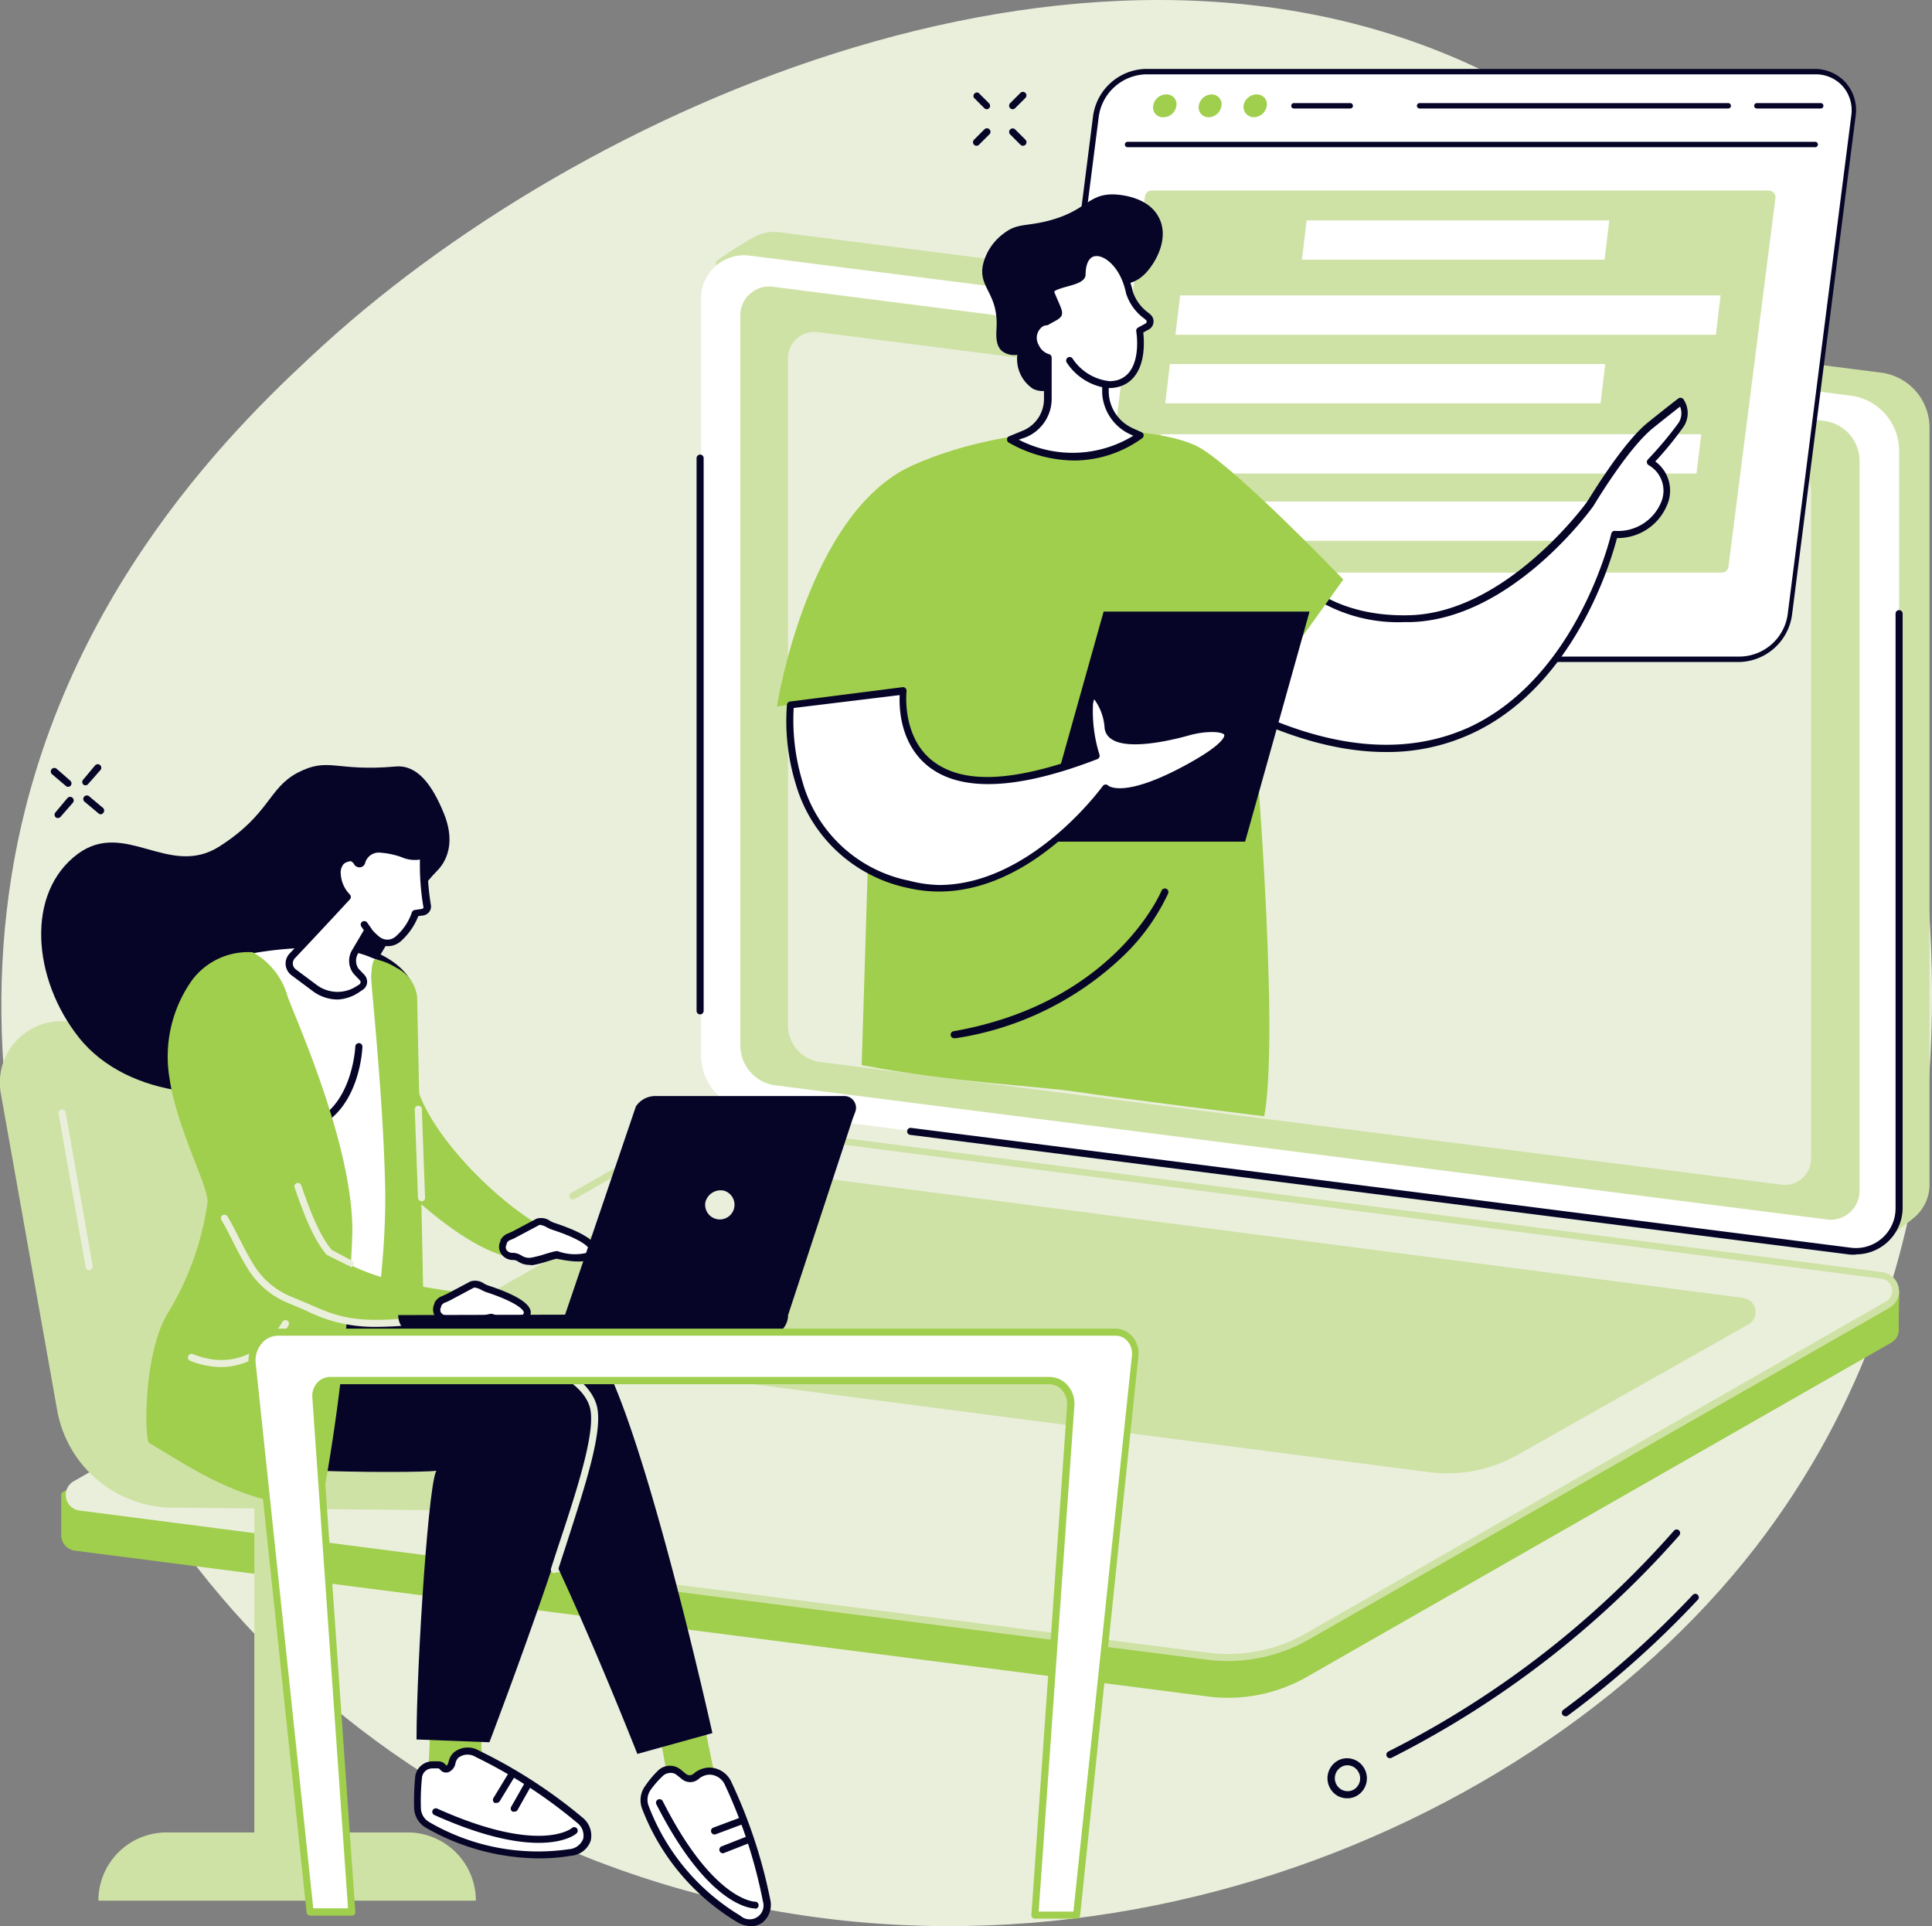 <svg id="Laag_1" data-name="Laag 1" xmlns="http://www.w3.org/2000/svg" viewBox="0 0 185.58 185"><rect x="0" y="0" width="185.58" height="185" fill="#808080" stroke="none"/><defs><style>.cls-1{fill:#eaefdc}.cls-2{fill:#060528}.cls-3{fill:#cfe2a6}.cls-4{fill:#fff}.cls-5{fill:#a0ce4d}</style></defs><g id="Global_online_education" data-name="Global online education"><path class="cls-1" d="M145.51 8.37c-37.67-20.78-88.13.81-114.42 24.75C23.58 40 5.37 57 1.07 84.36c-5.35 34 12.14 75.14 52.25 92.75 43.65 19.16 92.46 1 115.3-28.49C190 121 185.71 88.57 184.19 77c-1.8-13.64-7.13-51.21-38.68-68.63z"/><path class="cls-2" d="M8.2 75.43a.35.35 0 01-.2-.08.34.34 0 010-.48l1.13-1.35a.34.34 0 01.52.44l-1.19 1.35a.35.35 0 01-.26.12zm-2.64 3.14a.3.3 0 01-.22-.08.34.34 0 010-.48l1.13-1.35a.34.34 0 01.53.44l-1.18 1.35a.35.35 0 01-.26.12zm.99-3a.3.3 0 01-.22-.08L5 74.36a.34.34 0 01.44-.52L6.77 75a.35.35 0 010 .48.34.34 0 01-.22.09zm3.14 2.64a.3.3 0 01-.22-.08L8.12 77a.34.34 0 01.44-.52l1.35 1.13a.35.35 0 010 .48.34.34 0 01-.22.12zm85.1-67.72a.34.34 0 01-.24-.1l-1-1a.34.34 0 01.45-.47l1 1a.33.33 0 010 .48.31.31 0 01-.21.09zM98.26 14a.33.33 0 01-.24-.1l-1-1a.34.34 0 01.48-.48l1 1a.34.34 0 010 .48.31.31 0 01-.24.1zm-4.46 0a.34.34 0 01-.24-.58l1-1a.34.34 0 01.48 0 .33.33 0 010 .48l-1 1a.31.31 0 01-.24.1zm3.47-3.51a.33.33 0 01-.24-.1.34.34 0 010-.48l1-1a.34.34 0 01.48.48l-1 1a.33.33 0 01-.24.1zm32.15 162.23a1.85 1.85 0 01-1.61-.89 1.94 1.94 0 01.57-2.65 1.82 1.82 0 011.42-.26 1.89 1.89 0 011.2.85 1.94 1.94 0 01-.57 2.65 1.81 1.81 0 01-1.01.3zm0-3.17a1.15 1.15 0 00-.64.2 1.25 1.25 0 00-.36 1.72 1.22 1.22 0 00.77.54 1.19 1.19 0 00.9-.16 1.25 1.25 0 00.36-1.72 1.23 1.23 0 00-.77-.55 1.15 1.15 0 00-.29-.03zm-.83-.09zm4.92-.59a.34.34 0 01-.16-.64A91.22 91.22 0 00160.81 147a.34.34 0 01.48 0 .36.36 0 010 .49 92.12 92.12 0 01-27.66 21.36.4.4 0 01-.12.02zm16.86-4.03a.35.35 0 01-.28-.14.34.34 0 01.07-.47 92.77 92.77 0 0012.4-11 .34.34 0 11.49.46 92 92 0 01-12.48 11.11.31.31 0 01-.2.04z"/><path class="cls-3" d="M181 119.15L74.89 104.39a5.34 5.34 0 01-4.66-5.29l-1.45-74a36 36 0 013.79-2.41 4.07 4.07 0 012.33-.38l105.78 13.48a5.33 5.33 0 014.66 5.29v72.69a4.11 4.11 0 01-1.51 3.2c-.83.7-2.83 2.18-2.83 2.18z"/><path class="cls-4" d="M177.75 120.13L72 106.64a5.34 5.34 0 01-4.66-5.29V28.66A4.14 4.14 0 0172 24.55L177.76 38a5.34 5.34 0 014.66 5.29V116a4.14 4.14 0 01-4.67 4.13z"/><path class="cls-3" d="M175.5 117.13l-101-12.88a3.88 3.88 0 01-3.39-3.85V30.29a2.77 2.77 0 013.12-2.75l101 12.89a3.87 3.87 0 013.39 3.84v70.12a2.77 2.77 0 01-3.12 2.74z"/><path class="cls-1" d="M171.11 113.78L78.79 102a3.55 3.55 0 01-3.1-3.52V34.41a2.54 2.54 0 012.85-2.51l92.32 11.77a3.56 3.56 0 013.1 3.52v64.08a2.52 2.52 0 01-2.85 2.51z"/><path class="cls-2" d="M178.28 120.5a5.44 5.44 0 01-.57 0L87.43 109a.33.33 0 01-.29-.38.33.33 0 01.38-.29l90.27 11.51a3.81 3.81 0 004.29-3.77V58.94a.34.34 0 11.68 0V116a4.49 4.49 0 01-4.48 4.48zM67.25 97.43a.34.34 0 01-.34-.34V44a.35.35 0 01.34-.34.34.34 0 01.34.34v53.09a.34.34 0 01-.34.34z"/><path class="cls-5" d="M116 162.94l-108.79-14a1.51 1.51 0 01-1.33-1.54v-4l57.62-32.87a16.42 16.42 0 019.9-1.86l107.42 13.86a1.84 1.84 0 011.46 1.1l.17.4s-.09 2.89-.06 3.57a1.45 1.45 0 01-.76 1.38l-56.08 32.07a15.25 15.25 0 01-9.55 1.89z"/><path class="cls-1" d="M20.63 146.76l-13-1.68a1.51 1.51 0 01-.55-2.81l55.78-31.86a15.25 15.25 0 019.51-1.89l108.4 14a1.51 1.51 0 01.56 2.81l-55.78 31.87a15.31 15.31 0 01-9.51 1.88l-95.41-12.32z"/><path class="cls-3" d="M137.26 141.4l-94-12.23a1.36 1.36 0 01-.5-2.54l22.1-12.5a13.77 13.77 0 018.59-1.7l94 12.23a1.37 1.37 0 01.51 2.54l-22.1 12.49a13.8 13.8 0 01-8.6 1.71z"/><path class="cls-3" d="M118 159.54a16.24 16.24 0 01-2-.12l-53.08-6.81a.34.34 0 11.09-.67l53.08 6.8a15 15 0 009.3-1.84l55.77-31.9a1.17 1.17 0 00-.43-2.18l-108.4-14A15.1 15.1 0 0063 110.7l-7.81 4.47a.36.36 0 01-.47-.13.34.34 0 01.13-.46l7.82-4.47a15.77 15.77 0 019.72-1.93l108.41 14a1.85 1.85 0 01.68 3.44l-55.78 31.86a15.7 15.7 0 01-7.7 2.06z"/><path class="cls-4" d="M174.38 6.88h-64.3a5 5 0 00-4.79 4.27l-6.11 47.91a3.67 3.67 0 003.7 4.26h64.31a5 5 0 004.81-4.26l6.11-47.91a3.67 3.67 0 00-3.73-4.27z"/><path class="cls-2" d="M167.19 63.58h-64.31a4 4 0 01-3-1.31 4.06 4.06 0 01-.96-3.27L105 11.11a5.24 5.24 0 015-4.49h64.3a4 4 0 013 1.32 4 4 0 01.94 3.24l-6.11 47.91a5.24 5.24 0 01-4.94 4.49zM110.08 7.14a4.71 4.71 0 00-4.53 4l-6.11 47.95a3.53 3.53 0 00.81 2.83 3.46 3.46 0 002.63 1.14h64.31a4.71 4.71 0 004.52-4l6.11-47.91a3.53 3.53 0 00-.82-2.87 3.46 3.46 0 00-2.63-1.14z"/><path class="cls-2" d="M174.36 14.14h-66.05a.26.26 0 01-.26-.26.26.26 0 01.26-.26h66.05a.26.26 0 01.26.26.26.26 0 01-.26.26z"/><path class="cls-5" d="M113 10.16a1.28 1.28 0 01-1.23 1.1.94.94 0 01-1-1.1A1.28 1.28 0 01112 9.07a.94.94 0 011 1.09zm4.33 0a1.28 1.28 0 01-1.23 1.1.94.94 0 01-.95-1.1 1.28 1.28 0 011.23-1.09.94.94 0 01.95 1.09zm4.35 0a1.28 1.28 0 01-1.23 1.1 1 1 0 01-1-1.1 1.28 1.28 0 011.23-1.09.94.94 0 011 1.09z"/><path class="cls-2" d="M174.89 10.42h-6.13a.25.25 0 01-.26-.26.26.26 0 01.26-.26h6.13a.26.26 0 01.26.26.26.26 0 01-.26.26zm-8.89 0h-29.63a.26.26 0 01-.27-.26.27.27 0 01.27-.26H166a.27.27 0 01.27.26.26.26 0 01-.27.26zm-36.31 0h-5.4a.25.25 0 01-.26-.26.26.26 0 01.26-.26h5.4a.27.27 0 01.27.26.26.26 0 01-.27.26z"/><path class="cls-3" d="M106.12 55h59.25a.67.67 0 00.66-.57l4.51-35.39a.66.66 0 00-.66-.74h-59.25a.65.65 0 00-.65.57l-4.51 35.39a.65.65 0 00.65.74z"/><path class="cls-4" d="M154.13 24.94h-29.07l.45-3.77h29.07l-.45 3.77zm10.69 7.21h-51.91l.45-3.78h51.91l-.45 3.78zm-1.86 13.33h-51.9l.45-3.77h51.9l-.45 3.77zm-9.22-6.74h-41.81l.45-3.77h41.81l-.45 3.77zm-1.5 13.2h-41.82l.45-3.77h41.82l-.45 3.77z"/><path class="cls-4" d="M122.16 53.47c.62 0 3.69 6.22 13.28 6s17.28-11 17.28-11 3.31-5.58 5.83-7.6 2.9-2.28 2.9-2.28a2 2 0 010 2.28 34.53 34.53 0 01-3 3.55 3.18 3.18 0 011.32 4c-1.25 3.16-4.75 2.9-4.75 2.9S148 82.81 118.56 67.86z"/><path class="cls-2" d="M133.14 72.23q-6.72 0-14.73-4.07a.34.34 0 01-.18-.39l3.6-14.39a.32.32 0 01.3-.25c.3 0 .52.22 1 .78 1.44 1.61 4.82 5.38 12.28 5.18 9.17-.25 16.72-10.45 17-10.84s3.4-5.68 5.89-7.68 2.92-2.3 2.93-2.31a.36.36 0 01.47.08 2.36 2.36 0 010 2.67 31.72 31.72 0 01-2.7 3.31 3.47 3.47 0 011.11 4.24 5.12 5.12 0 01-4.79 3.12c-.51 2-4 14.13-13.87 18.74a19.27 19.27 0 01-8.31 1.81zM119 67.67c8.58 4.31 16 5 22.21 2.14 10.36-4.87 13.53-18.41 13.56-18.55a.33.33 0 01.35-.27 4.48 4.48 0 004.41-2.68 2.83 2.83 0 00-1.16-3.63.37.37 0 01-.18-.25.39.39 0 01.09-.29 35.44 35.44 0 002.93-3.49 1.7 1.7 0 00.17-1.6c-.35.28-1.09.85-2.58 2.05-2.44 1.95-5.71 7.45-5.75 7.51-.32.45-7.91 10.88-17.55 11.14h-.6a15.08 15.08 0 01-12.21-5.42l-.28-.31zm3.13-13.88z"/><path class="cls-5" d="M74.63 67.86s2.87-18.58 13-23.15 23.93-3.94 27.72-1.65 13.68 12.6 13.68 12.6l-8.74 12.2s2.72 30.69 1.15 39.36c0 0-13.61-1.69-18-2.35-3.69-.56-11.84-.89-20.67-2.57l1.11-35.92z"/><path class="cls-2" d="M91.68 99.72a.34.34 0 01-.05-.68c15.4-2.72 19.9-13.38 19.94-13.49a.35.35 0 01.45-.19.35.35 0 01.19.45 20.09 20.09 0 01-4.21 5.91 29.72 29.72 0 01-16.21 8zm27.92-18.88H99.81l6.2-22.1h19.78l-6.19 22.1z"/><path class="cls-4" d="M75.92 67.72l10.82-1.36S85 80.42 105.23 72.58a14.62 14.62 0 01-.64-4.72c.11-2.55 1.63-.09 1.84 2s5 1.23 7.83.42 6.61-.28 0 3.36-8.06 2-8.06 2-8.44 11.81-18.94 9.3c-12.92-3.08-11.34-17.22-11.34-17.22z"/><path class="cls-2" d="M90.19 85.63a13.24 13.24 0 01-3-.35 14.21 14.21 0 01-10.76-10 20.59 20.59 0 01-.84-7.6.35.35 0 01.3-.3L86.7 66a.35.35 0 01.38.38s-.5 4.35 2.49 6.69 8 2 15.24-.71a15.16 15.16 0 01-.56-4.54c0-.34.06-1.39.74-1.41.86 0 1.63 2 1.77 3.38a.81.81 0 00.38.61c1.16.78 4.51.23 7-.49 1.41-.4 3.65-.64 4.06.35.22.54.07 1.51-3.8 3.64-5.26 2.9-7.4 2.55-8.15 2.18a30.35 30.35 0 01-5.4 5.4c-3.51 2.75-7.15 4.15-10.66 4.15zM76.24 68a20.42 20.42 0 00.84 7.07 13.35 13.35 0 0010.26 9.52 12.34 12.34 0 002.86.41c8.82 0 15.65-9.4 15.73-9.51a.36.36 0 01.26-.14.35.35 0 01.27.11s1.48 1.31 7.64-2.09c3.74-2.06 3.5-2.77 3.5-2.78-.13-.31-1.58-.43-3.24 0-1.35.39-5.89 1.56-7.59.4a1.44 1.44 0 01-.67-1.1 5.11 5.11 0 00-1-2.73 2.09 2.09 0 00-.12.72 14 14 0 00.63 4.6.35.35 0 01-.2.43c-7.61 2.94-13.06 3.18-16.21.72-2.75-2.15-2.84-5.65-2.78-6.87zm26.86-31.76c-.87.8-2.56 1.76-3.88 1.1a3.43 3.43 0 01-1.5-3.26 1.94 1.94 0 01-1.48-.37c-.66-.58-.54-1.65-.51-2.35.12-3.24-1.77-3.74-1.31-5.94a5.22 5.22 0 012-3c1.28-1 2.15-.66 4.3-1.22 3.63-.95 3.75-2.52 6.14-2.53.13 0 3.39 0 4.49 2.29.9 1.82-.15 4-1.24 5.21-1.4 1.51-2.41.77-3.82 2-2.49 2.31-.62 5.72-3.19 8.07z"/><path class="cls-4" d="M110.34 30.46l-.15-.12a4.47 4.47 0 01-1.65-2.27c-.81-3.94-4.43-5.38-4.59-1.75 0 .91-3.38.86-3 1.82 1 2.51 1.06 1.83-.4 2.75a1.36 1.36 0 00-.48.12 1.67 1.67 0 00-.59 2.27 1.94 1.94 0 001.18 1.06v3.95a3.65 3.65 0 01-2.26 3.38l-1.34.54s6.22 4.07 12.54-.39l-.84-.38a4.25 4.25 0 01-2.51-3.75v-.77a3.28 3.28 0 001.22-.1c1.76-.52 2.35-2.55 2-5.08l.72-.39a.55.55 0 00.15-.89z"/><path class="cls-2" d="M103.23 44.23a12.88 12.88 0 01-6.35-1.73.36.36 0 01-.15-.32.34.34 0 01.21-.28l1.34-.55a3.29 3.29 0 002-3.06v-3.71a2.36 2.36 0 01-1.15-1.16 2 2 0 01.75-2.72 1.91 1.91 0 01.52-.14c.24-.15.43-.25.59-.33a2.21 2.21 0 00.32-.19 4.25 4.25 0 00-.32-.86c-.11-.24-.24-.54-.39-.91a.67.67 0 010-.57c.21-.44.88-.63 1.64-.84.39-.11 1.3-.37 1.31-.56.09-2.06 1.19-2.37 1.65-2.4 1.31-.11 3.06 1.44 3.61 4.1a4.15 4.15 0 001.55 2.08l.14.12a.9.9 0 01.3.77.87.87 0 01-.46.68l-.52.28c.28 2.81-.56 4.7-2.32 5.21a3.32 3.32 0 01-1 .13v.42a3.92 3.92 0 002.31 3.44l.84.38a.33.33 0 01.06.58 11.2 11.2 0 01-6.48 2.14zm-5.37-2a11.2 11.2 0 0011-.38l-.28-.13a4.62 4.62 0 01-2.71-4v-.78a.34.34 0 01.11-.25.32.32 0 01.26-.09 3.18 3.18 0 001.09-.09c2.07-.6 2-3.5 1.81-4.71a.35.35 0 01.18-.34l.72-.39a.19.19 0 00.1-.16.16.16 0 00-.07-.17l-.14-.13a4.77 4.77 0 01-1.77-2.45c-.49-2.43-2-3.63-2.88-3.56-.61 0-1 .68-1 1.75 0 .69-.93.94-1.81 1.18-.39.11-1.13.32-1.21.49.15.36.27.66.38.9.49 1.12.62 1.43-.3 1.92-.16.09-.37.19-.62.35a.3.3 0 01-.16.05 1.06 1.06 0 00-.36.09 1.33 1.33 0 00-.42 1.81 1.55 1.55 0 001 .88.35.35 0 01.24.33v3.95a4 4 0 01-2.49 3.7z"/><path class="cls-2" d="M106.25 37.26a5.52 5.52 0 01-3.8-2.46.36.36 0 01.13-.47.34.34 0 01.46.13 4.88 4.88 0 003.31 2.12.34.34 0 010 .68z"/><path class="cls-3" d="M48.25 145.12L17 144.81a11.36 11.36 0 01-11.5-9.32L.09 105.08a5.9 5.9 0 015.77-7h20.43z"/><path class="cls-3" d="M29.58 182.3h-5.15v-37.54l5.15.19v37.35z"/><path class="cls-3" d="M39.16 176H16a6.55 6.55 0 00-6.55 6.55h36.26a6.55 6.55 0 00-6.55-6.55z"/><path class="cls-1" d="M8.56 122a.32.32 0 01-.33-.28l-2.6-14.76a.34.34 0 01.67-.12l2.6 14.76a.35.35 0 01-.28.4z"/><path class="cls-2" d="M38 73.62c2.06-.18 3.5 1.7 4.65 4.54.94 2.32.57 4.25-.7 5.52-4.11 4.11-8.56 16-14.65 19.59-4.86 2.88-15 2.35-19.73-3.63C3.11 94 2.43 85.74 7.49 82c4.54-3.32 8.77 2.38 13.6-.71s4.68-5.58 7.49-7.07c3.02-1.56 3.6-.08 9.42-.6z"/><path class="cls-5" d="M67.33 164c0 .18 2 9.77 2 9.77l-4.81-.8-1.46-8.11z"/><path class="cls-4" d="M66.83 170.61a2.09 2.09 0 011.25-.52 2 2 0 011.92 1.22 49.16 49.16 0 013.67 11.25c.22 1.5-.91 2.71-2.67 1.73a21.43 21.43 0 01-9-10.72 2 2 0 01.24-1.87 9.93 9.93 0 011.26-1.43 1.33 1.33 0 011.72 0l.45.38a.92.92 0 001.16-.04z"/><path class="cls-2" d="M72.14 185a2.73 2.73 0 01-1.35-.4 21.78 21.78 0 01-9.12-10.9 2.31 2.31 0 01.33-2.2 9.28 9.28 0 011.27-1.5 1.64 1.64 0 012.16 0l.45.37a.57.57 0 00.73 0 2.42 2.42 0 011.45-.6 2.35 2.35 0 012.21 1.42A49.17 49.17 0 0174 182.51a2.18 2.18 0 01-.79 2.17 1.81 1.81 0 01-1.07.32zm-7.78-14.71a1 1 0 00-.64.24 8.92 8.92 0 00-1.22 1.38 1.64 1.64 0 00-.19 1.55A21 21 0 0071.12 184a1.33 1.33 0 002.16-1.39 48.31 48.31 0 00-3.64-11.16 1.65 1.65 0 00-1.55-1 1.72 1.72 0 00-1 .43 1.24 1.24 0 01-1.59 0l-.46-.37a.93.93 0 00-.68-.23z"/><path class="cls-2" d="M72.52 183.3c-.39 0-4.51-.24-9.47-10a.34.34 0 01.15-.46.35.35 0 01.46.15c4.84 9.57 8.8 9.66 8.87 9.66a.34.34 0 01.34.34.33.33 0 01-.32.34zm-3.08-5.3a.35.35 0 01-.32-.22.34.34 0 01.19-.44l2.29-.9a.33.33 0 01.44.19.34.34 0 01-.19.44l-2.29.9a.27.27 0 01-.12.03zm-.8-1.8a.35.35 0 01-.32-.22.34.34 0 01.19-.44l2.68-1a.33.33 0 01.44.19.34.34 0 01-.19.44l-2.68 1a.27.27 0 01-.12.03z"/><path class="cls-5" d="M46.78 164a19.75 19.75 0 00-.52 3.09c-.34 3.16 3.19 6.09 3.19 6.09L41.07 172l.32-7.31z"/><path class="cls-4" d="M43 169.89c.49-.16.38-.92.78-1.28a1.77 1.77 0 012.09-.16 48.68 48.68 0 019.86 6.41c1.1 1 1 2.69-1 3a21.16 21.16 0 01-13.65-2.64 1.94 1.94 0 01-1-1.6 22.81 22.81 0 01.11-3 1.33 1.33 0 011.31-1.11h.59c.48.01.5.49.91.38z"/><path class="cls-2" d="M51.82 178.49a22.07 22.07 0 01-10.89-2.93 2.27 2.27 0 01-1.15-1.89 23.76 23.76 0 01.11-3.1 1.69 1.69 0 011.66-1.4h.58a.92.92 0 01.67.32.3.3 0 00.08.08c.1 0 .15-.17.23-.43a1.69 1.69 0 01.43-.78 2.12 2.12 0 012.47-.22 48.1 48.1 0 019.99 6.47 2.21 2.21 0 01.74 2.19 2.17 2.17 0 01-1.9 1.44 17.87 17.87 0 01-3.02.25zm-10.28-8.64a1 1 0 00-1 .83 21.65 21.65 0 00-.11 3 1.59 1.59 0 00.81 1.33 20.74 20.74 0 0013.42 2.6 1.58 1.58 0 001.36-1 1.53 1.53 0 00-.54-1.5 47.54 47.54 0 00-9.79-6.36 1.45 1.45 0 00-1.7.11 1.24 1.24 0 00-.24.49 1.11 1.11 0 01-.67.86.71.71 0 01-.79-.23c-.11-.11-.14-.12-.19-.13zm1.47 0z"/><path class="cls-2" d="M51.73 177c-2.13 0-5.34-.58-10-2.67a.34.34 0 01-.18-.45.35.35 0 01.45-.17c9.85 4.42 12.89 1.9 12.92 1.88a.34.34 0 01.48 0 .35.35 0 010 .48c-.1.11-1.1.93-3.67.93zm-2.33-3a.37.37 0 01-.17 0 .34.34 0 01-.13-.46l1.22-2.15a.33.33 0 01.46-.13.34.34 0 01.13.46l-1.21 2.15a.33.33 0 01-.3.13zm-1.71-.84a.41.41 0 01-.18 0 .34.34 0 01-.11-.47l1.36-2.24a.35.35 0 01.47-.12.34.34 0 01.11.47L48 173a.34.34 0 01-.31.16zm-23.62-46.08s29.33-1.27 32.54 1.71c4.35 4 11.82 37.67 11.82 37.67l-7.21 2s-10.87-27.6-13.57-27.6-28.09-.86-28.09-.86z"/><path class="cls-2" d="M18.3 126.16s-3.87 11.35-.79 13.43 25.27 1.89 24.5 1.63-2 18.6-2 25.85l7 .27s11.14-29.16 9.99-32.42c-2.15-5.82-18.34-7.79-23.63-8.57-1.14-.16-15.07-.19-15.07-.19z"/><path class="cls-1" d="M53.26 151.08h-.11a.34.34 0 01-.22-.43q.38-1.19.75-2.31c2-6 3.63-11.23 2.94-13.3-1.46-4.41-12.51-6.12-16.14-6.68a.34.34 0 01-.28-.39.35.35 0 01.39-.29c6.48 1 15.25 2.84 16.68 7.15.76 2.28-.88 7.33-2.94 13.72q-.37 1.13-.75 2.31a.34.34 0 01-.32.22z"/><path class="cls-4" d="M21.78 91.72s.1-1.87-1.06 17.65c0 0 .8 15.1.9 16.81s14.87 1 14.87 1c1.75-7.66 1.56-16.45.34-25.84l2.53-.23.17-5.9c-.45-1.74-2.39-3-3.69-3.45-3.46-1.6-9.59-1.1-14.06-.04z"/><path class="cls-2" d="M29.86 127.64h-.77c-6.79-.06-7.77-.73-7.81-1.45-.1-1.68-.89-16.65-.9-16.8.49-8.19.75-12.62.89-15 .08-1.19.12-1.87.14-2.25v-.45c0-.25.11-.34.35-.33h.08c4.29-1 10.49-1.56 14.09.05 1.21.44 3.37 1.7 3.89 3.68a.38.38 0 010 .1l-.17 5.9a.34.34 0 01-.31.33l-2.18.2c1.31 10.32 1.19 18.7-.39 25.6a.34.34 0 01-.31.27s-3.2.15-6.6.15zm-8.8-18.27c0 .62.8 15.13.9 16.79 0 .06.56.76 7.38.8 3 0 6-.11 6.87-.15 1.52-6.85 1.61-15.19.28-25.47a.34.34 0 01.31-.38l2.23-.2.16-5.55A5.58 5.58 0 0035.73 92c-3.43-1.54-9.41-1-13.6 0-.13.89-.29 4.36-1.07 17.37z"/><path class="cls-5" d="M40.71 126.94l-.64-31.14a3.57 3.57 0 00-2-2.85 6 6 0 00-2-.81s-.34-.2-.42 1.69c0 .92 1.13 11.14 1.34 19.9.15 6.13-.77 11.49-.7 12.66 0 .09 4 .9 4.31.63z"/><path class="cls-2" d="M30.6 108.16a.33.33 0 01-.3-.18.34.34 0 01.14-.46c3.46-1.82 3.69-7 3.69-7a.34.34 0 01.35-.33.33.33 0 01.33.35c0 .23-.25 5.59-4.05 7.59a.29.29 0 01-.16.03z"/><path class="cls-5" d="M24.27 91.46a6.73 6.73 0 00-5.85 2.72 12.67 12.67 0 00-2.12 9.49c.73 4.84 3.77 10.34 3.63 11.84a27.75 27.75 0 01-3.77 10.55c-2.41 3.83-2.3 12.25-1.83 12.53 3.17 1.84 8.37 5.59 14.56 6a2 2 0 002.25-1.43 180 180 0 002.7-24.51c.23-8.72-6-22-6.26-23.1a7 7 0 00-3.31-4.09z"/><path class="cls-5" d="M27.52 114.79c2.9 6.63 8.08 8.2 16.57 9.33l-.9 2.51C30.49 128.22 28.1 125.7 23 119zm12.27-11.6c.65 5.48 9.22 13.61 13.83 15.4l-3.09 2.33c-4 .14-9.17-4.45-11-6.08z"/><path class="cls-4" d="M48.37 119.27a1 1 0 01.55-.49 4.52 4.52 0 00.5-.23l2.25-1.19c.42-.21 1 .27 1.46.42 1.31.43 4 1.45 3.82 2.4s-2.59.55-3.42.34c-.19 0-1.91.58-2.46.62a1.82 1.82 0 01-1.29-.33 1.18 1.18 0 00-.56-.13 1 1 0 01-.8-.37.87.87 0 01-.1-.94z"/><path class="cls-2" d="M50.82 121.49a1.88 1.88 0 01-1-.29l-.15-.09a.82.82 0 00-.4-.09 1.36 1.36 0 01-1.06-.5 1.21 1.21 0 01-.14-1.31v-.09a1.35 1.35 0 01.75-.66l.46-.21 2.24-1.19a1.49 1.49 0 011.34.22 2.84 2.84 0 00.38.17c4.37 1.44 4.13 2.47 4.05 2.81a1 1 0 01-.47.64c-.8.48-2.41.19-3.33 0-.13 0-.57.15-.89.24a9.54 9.54 0 01-1.49.38zm1.08-3.84h-.08l-2.24 1.19a4.12 4.12 0 01-.54.25.63.63 0 00-.37.33v.09a.52.52 0 000 .57.69.69 0 00.54.25 1.53 1.53 0 01.72.17l.17.09a1.27 1.27 0 00.94.2 10 10 0 001.34-.35c.84-.25 1.06-.3 1.22-.26a4.82 4.82 0 002.84.13.35.35 0 00.16-.21c.08-.31-.82-1.1-3.59-2a3.23 3.23 0 01-.47-.21 1.8 1.8 0 00-.64-.24zm-3.53 1.62z"/><path class="cls-1" d="M21.22 131.3a8.1 8.1 0 01-3-.62.35.35 0 01.26-.64c5.65 2.29 8.52-2.85 8.64-3.07a.34.34 0 01.6.32s-2.26 4.01-6.5 4.01zm19.27-15.93a.34.34 0 01-.34-.33l-.31-8.5a.34.34 0 01.68 0l.31 8.49a.35.35 0 01-.33.36zm-4.32 12.07a14.42 14.42 0 01-6.79-1.57l-1.61-.68a8.14 8.14 0 01-4.05-3.47c-.49-.78-.91-1.61-1.32-2.42s-.72-1.43-1.13-2.12a.33.33 0 01.11-.46.34.34 0 01.47.11c.42.71.8 1.45 1.16 2.16s.81 1.61 1.29 2.37a7.57 7.57 0 003.72 3.2c.6.24 1.13.47 1.64.69 2.62 1.15 4.35 1.91 10 1.3h2.73a.34.34 0 01.32.36.34.34 0 01-.35.33h-2.62a35.19 35.19 0 01-3.57.2zm-2.55-5.88a.47.47 0 01-.16 0l-2-1h-.05c-1.28-1.46-2.25-4-3.1-6.46a.34.34 0 11.64-.22c.82 2.39 1.74 4.8 2.93 6.18l1.9 1a.34.34 0 01-.15.65z"/><path class="cls-4" d="M42.08 125.29a1 1 0 01.55-.49c.17-.06.34-.15.51-.23l2.24-1.19c.42-.21 1 .27 1.46.41 1.31.44 4 1.46 3.82 2.41s-2.59.55-3.42.34c-.19-.05-1.91.57-2.46.62a1.82 1.82 0 01-1.29-.33 1.18 1.18 0 00-.56-.13 1 1 0 01-.8-.38.87.87 0 01-.1-.94z"/><path class="cls-2" d="M44.53 127.51a1.8 1.8 0 01-1.05-.3l-.15-.08a.82.82 0 00-.4-.09 1.36 1.36 0 01-1.06-.5 1.22 1.22 0 01-.14-1.32v-.08a1.35 1.35 0 01.75-.66l.46-.21 2.24-1.19a1.49 1.49 0 011.34.22 2.84 2.84 0 00.38.17c4.37 1.43 4.13 2.47 4.05 2.81a1 1 0 01-.47.64c-.8.48-2.41.18-3.33 0-.13 0-.57.15-.89.24a9.3 9.3 0 01-1.49.37zm1.08-3.84h-.08l-2.23 1.19a4.87 4.87 0 01-.55.25.63.63 0 00-.37.33v.08a.53.53 0 000 .58.69.69 0 00.54.25 1.53 1.53 0 01.72.17l.17.09a1.27 1.27 0 00.94.2 10 10 0 001.34-.35c.84-.25 1.06-.3 1.22-.26a4.71 4.71 0 002.84.12.31.31 0 00.16-.21c.08-.3-.82-1.09-3.59-2a3.23 3.23 0 01-.47-.21 1.8 1.8 0 00-.64-.23zm-3.53 1.62z"/><path class="cls-4" d="M40.59 87.66a.53.53 0 00.46-.65 32.48 32.48 0 01-.32-5.09c-.69 1-2.11-.26-4.13-.34a1.69 1.69 0 00-1.84 1.25.23.23 0 01-.42.06c-.3-.46-.8-.84-1.55-.09s-.13 2.75.62 3.39c-.18.2-3 3.3-5.26 5.63a1.07 1.07 0 00.13 1.58l2 1.49a3.66 3.66 0 004.19.16l.3-.2a.58.58 0 00.11-.9l-.59-.63a1.67 1.67 0 01-.08-1.9l1.21-2a5.62 5.62 0 00.95.94 1.57 1.57 0 002-.16 5.73 5.73 0 001.57-2.39z"/><path class="cls-2" d="M32.45 96a4 4 0 01-2.45-.84l-2-1.49a1.4 1.4 0 01-.18-2.09c1.91-2 4.31-4.59 5-5.38a4 4 0 01-.74-2.2 1.86 1.86 0 01.47-1.43 1.43 1.43 0 011.14-.57 1.18 1.18 0 01.81.49 2 2 0 012.12-1.29 8.76 8.76 0 012.22.46c1 .3 1.36.38 1.6 0a.36.36 0 01.39-.14c.25.08.25.18.25.93a23.7 23.7 0 00.3 4.42.86.86 0 01-.13.69.91.91 0 01-.61.37l-.46.06a6.29 6.29 0 01-1.6 2.34 1.9 1.9 0 01-2.44.19 4.29 4.29 0 01-.71-.64l-1 1.64a1.36 1.36 0 000 1.51l.58.61a1 1 0 01.25.76.94.94 0 01-.42.67l-.3.2a4 4 0 01-2.09.73zm1.14-13.26A1 1 0 0033 83a1.26 1.26 0 00-.27.91 3.08 3.08 0 00.87 2 .34.34 0 010 .48c-.18.2-3 3.25-5.27 5.64a.76.76 0 00-.2.56.73.73 0 00.29.52l2 1.49a3.34 3.34 0 003.8.14l.3-.19a.23.23 0 00.11-.19.22.22 0 00-.06-.2l-.6-.63a2 2 0 01-.14-2.29l1.22-2.07a.37.37 0 01.27-.16.33.33 0 01.29.12 4.77 4.77 0 00.88.88 1.21 1.21 0 001.59-.13 5.3 5.3 0 001.48-2.24.35.35 0 01.28-.24l.68-.1a.26.26 0 00.14-.08.23.23 0 000-.16 23.71 23.71 0 01-.32-4.5 3.14 3.14 0 01-1.76-.23 7.66 7.66 0 00-2-.43 1.36 1.36 0 00-1.51 1 .55.55 0 01-.47.4.58.58 0 01-.56-.25.69.69 0 00-.43-.36zm7 5z"/><path class="cls-4" d="M35 88.83l.39.54z"/><path class="cls-2" d="M35.38 89.71a.33.33 0 01-.28-.15l-.39-.56a.34.34 0 01.08-.47.35.35 0 01.48.08l.38.54a.33.33 0 01-.08.47.28.28 0 01-.19.09zm18.9 36.56l6.8-20a2.24 2.24 0 011.88-1h18.12a1.13 1.13 0 011.08 1.51c-.1.28-.22.56-.31.84l-6.15 18.69a2 2 0 01-2 2H40.25a2 2 0 01-2-2z"/><path class="cls-1" d="M67.75 115.5a1.41 1.41 0 101.79-1.14 1.51 1.51 0 00-1.79 1.14z"/><path class="cls-4" d="M107.18 128H26.72a2.64 2.64 0 00-2.49 3l5.55 52.66h4l-3.46-49.46a1.44 1.44 0 011.38-1.61h69.07a2.18 2.18 0 012.07 2.42l-3.44 48.93h4l5.65-53.71a2 2 0 00-1.87-2.23z"/><path class="cls-5" d="M103.41 184.28h-4a.39.39 0 01-.25-.1.36.36 0 01-.09-.26L102.5 135a2 2 0 00-.51-1.5 1.64 1.64 0 00-1.22-.55H31.7a1 1 0 00-.73.33 1.22 1.22 0 00-.31.92l3.47 49.43a.32.32 0 01-.09.26.32.32 0 01-.25.1h-4a.34.34 0 01-.34-.3L23.89 131a3.18 3.18 0 01.78-2.46 2.74 2.74 0 012-.93h80.46a2.14 2.14 0 011.61.73 2.46 2.46 0 01.61 1.92l-5.6 53.74a.34.34 0 01-.34.28zm-3.64-.68h3.34l5.62-53.41a1.81 1.81 0 00-.44-1.39 1.49 1.49 0 00-1.11-.51H26.72a2.06 2.06 0 00-1.55.71 2.52 2.52 0 00-.61 1.93l5.53 52.36h3.34L30 134.23a1.93 1.93 0 01.49-1.44 1.68 1.68 0 011.23-.54h69.07a2.34 2.34 0 011.72.76 2.68 2.68 0 01.69 2z"/></g></svg>